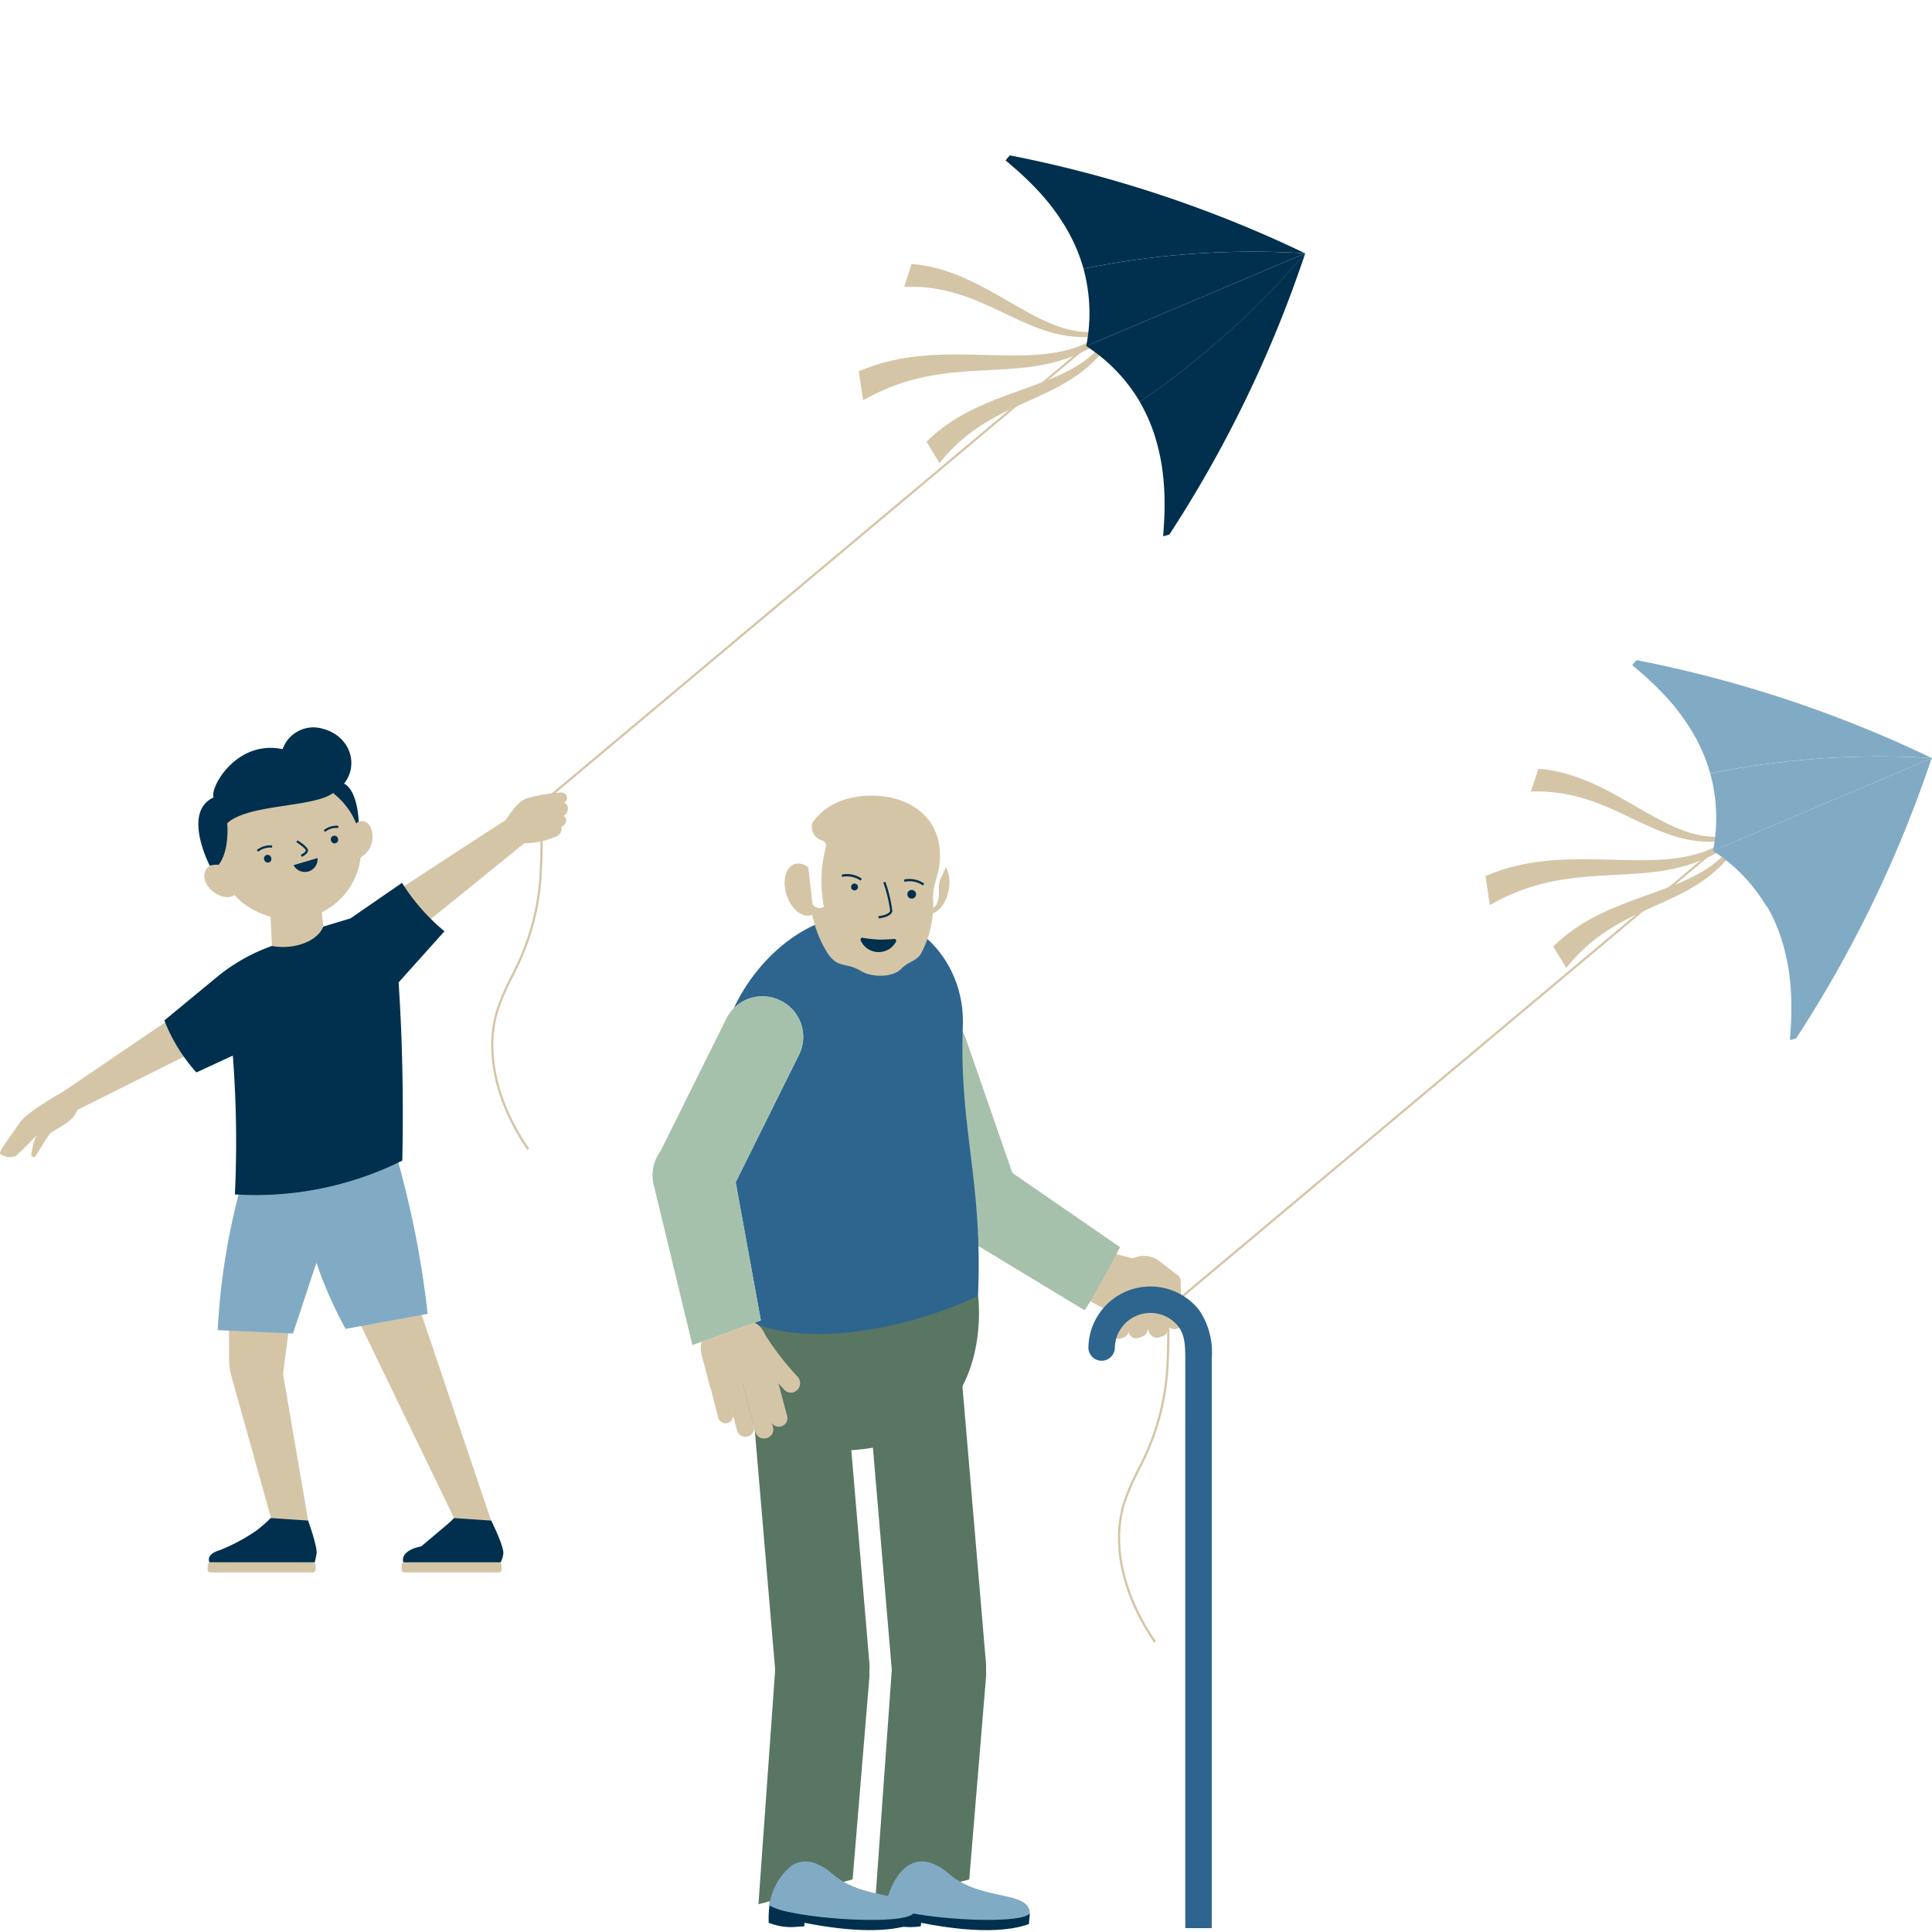 <?xml version="1.0" encoding="UTF-8"?>
<svg xmlns="http://www.w3.org/2000/svg" width="212.001" height="212" viewBox="0 0 212.001 212">
  <rect x="0" y="0" width="212.001" height="212" fill="#808080" stroke="none"/>
  <g id="Gruppe_872" data-name="Gruppe 872" transform="translate(-854 -14240)">
    <rect id="Rechteck_404" data-name="Rechteck 404" width="212" height="212" transform="translate(854 14240)" fill="#fff"></rect>
    <g id="DNGB-bewertungskriterium-FSB-soziales-web" transform="translate(853.992 14257.051)">
      <path id="Pfad_758" data-name="Pfad 758" d="M188.962,305.414l.106.011a5.132,5.132,0,0,1,4.691,5.537l-1.835,22.12L181.59,335.8l1.835-25.7a5.132,5.132,0,0,1,5.537-4.691" transform="translate(-85.56 -143.9)" fill="#597662"></path>
      <path id="Pfad_759" data-name="Pfad 759" d="M169.558,310.961l-1.835,22.12-.989.264-5.415,1.428-2.655.693-1.274.338,1.835-25.7v-.011a5.125,5.125,0,0,1,4.537-4.664,4.8,4.8,0,0,1,.994-.016l.111.011a5.121,5.121,0,0,1,4.685,4.8s.011.011,0,.016a4.141,4.141,0,0,1,0,.724" transform="translate(-74.157 -143.9)" fill="#597662"></path>
      <path id="Pfad_760" data-name="Pfad 760" d="M188.566,290.467l-.106.011a5.132,5.132,0,0,1-5.706-4.484l-2.644-31.126L190.4,253.63l2.644,31.126a5.132,5.132,0,0,1-4.484,5.706" transform="translate(-84.862 -119.508)" fill="#597662"></path>
      <path id="Pfad_761" data-name="Pfad 761" d="M168.861,285.839s.011.011,0,.016a5.13,5.13,0,0,1-4.495,4.622l-.1.011a5.146,5.146,0,0,1-5.711-4.474l-.026-.286v-.011L156.248,258.9l-.338-4.019,7.551-.9,2.745-.328.677,7.948,1.967,23.178a4.564,4.564,0,0,1,.011,1.073" transform="translate(-73.459 -119.518)" fill="#597662"></path>
      <path id="Pfad_762" data-name="Pfad 762" d="M187.6,365.854a7.816,7.816,0,0,1-3.9-.4v-.9l4.114-.513-.217,1.814Z" transform="translate(-86.554 -171.532)" fill="#00304d"></path>
      <path id="Pfad_763" data-name="Pfad 763" d="M183.69,363.757c7.308,1.941,12.739,2.173,15.769,1.058l.1-1.142-15.748-1.322Z" transform="translate(-86.549 -170.736)" fill="#00304d"></path>
      <path id="Pfad_764" data-name="Pfad 764" d="M183.85,358.849c2.306,1.417,14.484,2.253,15.78.888,0-2.591-5.32-1.322-8.81-4.326-4.844-4.167-6.869,2.168-6.97,3.437" transform="translate(-86.624 -166.807)" fill="#81abc4"></path>
      <path id="Pfad_765" data-name="Pfad 765" d="M163.614,364.05l-.069.576-.1.862-.042.381c-.238.011-.465.026-.7.037a6.46,6.46,0,0,1-3.2-.439v-.9l2.179-.27h.011l.809-.1,1.116-.138Z" transform="translate(-75.151 -171.537)" fill="#00304d"></path>
      <path id="Pfad_766" data-name="Pfad 766" d="M175.37,363.667l-.1,1.148c-2.448.9-6.488.92-11.824-.138l-.809-.174c-1-.212-2.046-.465-3.136-.751l.085-.973c0-.037.011-.058.011-.1l.026-.328h.037l2.76.238,12.956,1.079Z" transform="translate(-75.151 -170.736)" fill="#00304d"></path>
      <path id="Pfad_767" data-name="Pfad 767" d="M175.445,359.738c-.931.973-7.366.825-11.824.153-.354-.053-.7-.111-1.021-.169-.3-.053-.576-.111-.836-.169h-.011a7.7,7.7,0,0,1-2.094-.7c0-.037.011-.058.011-.1.016-.1.037-.2.058-.328a.2.2,0,0,0,.016-.053,6.621,6.621,0,0,1,2.406-3.934c1.089-.677,2.57-.666,4.474.978a8.314,8.314,0,0,0,1.185.836c3.395,1.941,7.636,1.174,7.636,3.49" transform="translate(-75.226 -166.807)" fill="#81abc4"></path>
      <path id="Pfad_768" data-name="Pfad 768" d="M235.953,277.445l.206-.137c-3.548-5.182-4.77-10.735-3.347-15.235a24.691,24.691,0,0,1,1.544-3.559c.264-.539.545-1.095.8-1.65a26.871,26.871,0,0,0,2.263-8.223,54.669,54.669,0,0,0,.217-5.489v-.682h-.243v.687c-.016,1.793-.026,3.649-.222,5.463a26.58,26.58,0,0,1-2.242,8.149c-.254.55-.529,1.105-.793,1.645a25.838,25.838,0,0,0-1.56,3.591c-1.444,4.574-.212,10.206,3.379,15.447" transform="translate(-109.304 -114.25)" fill="#d5c5a7"></path>
      <rect id="Rechteck_138" data-name="Rechteck 138" width="77.455" height="0.243" transform="translate(128.689 125.929) rotate(-39.98)" fill="#d5c5a7"></rect>
      <path id="Pfad_769" data-name="Pfad 769" d="M338.335,134.742c-6.33.27-11.692-6.816-19.825-7.472l-.83,2.5c8.958-.28,12.961,5.928,20.523,5.51l.137-.534Z" transform="translate(-149.684 -59.969)" fill="#d5c5a7"></path>
      <path id="Pfad_770" data-name="Pfad 770" d="M341.622,143.835c-4.045,5.225-13.3,4.717-19.3,10.751l1.428,2.343c5.812-7.319,13.448-6.33,18.207-12.628l-.333-.471Z" transform="translate(-151.87 -67.771)" fill="#d5c5a7"></path>
      <path id="Pfad_771" data-name="Pfad 771" d="M334.1,142.83c-6.769,4-16.583-.5-25.843,3.554l.481,3.178c9.635-5.542,17.477-1.2,25.5-6.076l-.148-.656Z" transform="translate(-145.245 -67.3)" fill="#d5c5a7"></path>
      <path id="Pfad_772" data-name="Pfad 772" d="M379.494,125.07a93.231,93.231,0,0,1-18.149,16.293h0a18.446,18.446,0,0,0-5.886-6.118Z" transform="translate(-167.486 -58.932)" fill="#81abc4"></path>
      <path id="Pfad_773" data-name="Pfad 773" d="M384.729,124.871a134.724,134.724,0,0,1-14.9,30.845,4.683,4.683,0,0,1-.687.19s.021-.354.069-1.036c.016-.2.021-.381.032-.576.032-.508.048-1.01.053-1.507v-.545c0-.592-.021-1.179-.058-1.756,0-.053,0-.106-.005-.159-.048-.677-.116-1.333-.212-1.983a.1.1,0,0,0-.005-.037c-.09-.619-.211-1.216-.349-1.809l-.048-.206c-.143-.587-.307-1.158-.492-1.719a.029.029,0,0,0-.011-.026,18.253,18.253,0,0,0-1.544-3.395h0a93.078,93.078,0,0,0,18.149-16.293" transform="translate(-172.721 -58.833)" fill="#81abc4"></path>
      <path id="Pfad_774" data-name="Pfad 774" d="M379.23,124.951a93.085,93.085,0,0,0-24.33,1.692,18.516,18.516,0,0,1,.3,8.482Z" transform="translate(-167.222 -58.813)" fill="#81abc4"></path>
      <path id="Pfad_775" data-name="Pfad 775" d="M371.611,115.491a134.635,134.635,0,0,0-32.405-10.751,3.291,3.291,0,0,0-.476.561s.365.3.539.449c.148.127.291.249.434.375.386.333.756.666,1.116,1.01.132.127.264.249.391.375.423.412.83.836,1.222,1.259.037.042.074.079.111.116.455.5.878,1.015,1.274,1.534a.116.116,0,0,0,.021.026c.381.5.73,1,1.058,1.507.037.058.074.122.116.18.323.508.619,1.026.888,1.549,0,.011.011.016.011.021a18.37,18.37,0,0,1,1.364,3.474,93.085,93.085,0,0,1,24.33-1.692" transform="translate(-159.603 -49.353)" fill="#81abc4"></path>
      <path id="Pfad_776" data-name="Pfad 776" d="M240.757,237.579a.994.994,0,0,1,.592-1.269l.169-.063a.988.988,0,0,1,1.269.592l.682,1.883a.925.925,0,0,1-.55,1.185l-.354.127a.861.861,0,0,1-1.105-.518l-.7-1.941Z" transform="translate(-113.411 -111.289)" fill="#d5c5a7"></path>
      <path id="Pfad_777" data-name="Pfad 777" d="M239.646,240.792a.92.92,0,0,1-.529.486l-.344.122a.862.862,0,0,1-1.015-.323.674.674,0,0,1-.09-.175l-.18-.486-.735-1.93a.913.913,0,0,1-.063-.354.877.877,0,0,1,.09-.4.95.95,0,0,1,.561-.518l.164-.063a.994.994,0,0,1,1.264.576l.1.275.016.032.666,1.75.116.307a.259.259,0,0,1,.016.069.876.876,0,0,1-.032.645" transform="translate(-111.522 -111.715)" fill="#d5c5a7"></path>
      <path id="Pfad_778" data-name="Pfad 778" d="M235.676,240.875a.927.927,0,0,1-.608.9l-.354.127a.822.822,0,0,1-.661-.026.873.873,0,0,1-.444-.487l-.063-.19-.635-1.75a.536.536,0,0,1-.032-.132.99.99,0,0,1,.619-1.142l.174-.058a.977.977,0,0,1,.761.032.988.988,0,0,1,.455.439.835.835,0,0,1,.058.122l.687,1.872a1.288,1.288,0,0,1,.058.291" transform="translate(-109.715 -112.168)" fill="#d5c5a7"></path>
      <path id="Pfad_779" data-name="Pfad 779" d="M232.114,242.056a.647.647,0,0,1-.164.428.764.764,0,0,1-.344.249l-.291.106a.689.689,0,0,1-.9-.381l-.545-1.486a.746.746,0,0,1,.048-.6.856.856,0,0,1,.46-.386l.137-.058a.818.818,0,0,1,.925.249.673.673,0,0,1,.106.19l.518,1.444a.683.683,0,0,1,.042.249" transform="translate(-108.289 -113.027)" fill="#d5c5a7"></path>
      <g id="b" transform="translate(119.531 120.5)">
        <path id="Pfad_780" data-name="Pfad 780" d="M234.919,231.2l.931-.836v-.011c-.1-.063-2.163-1.666-2.337-1.782a2.856,2.856,0,0,0-2.279-.307l-.439.159-2.131-.545c-.851,1.74-1.7,3.5-2.633,5.182.941.508,2.041,1.052,2.142,1.163l-.053.5,2.031,2.115a.668.668,0,0,0,.164-.428l.063.19a.891.891,0,0,0,.444.486.844.844,0,0,0,.661.026l.354-.122a.927.927,0,0,0,.608-.9l.18.486a1.346,1.346,0,0,0,.09.175,13.264,13.264,0,0,0,1.766-1.28c.011,0,.016-.011.026-.026.576-.471,1.132-.989,1.7-1.555.206-.2.412-.412.629-.629l-1.93-2.057Z" transform="translate(-226.03 -227.875)" fill="#d5c5a7"></path>
        <path id="c" d="M237.208,232.465l-.063-1.645a.689.689,0,0,0-.2-.465h0c-.1-.074-2.163-1.676-2.332-1.787a2.844,2.844,0,0,0-2.274-.307l-.439.153-2.136-.545c-.471.957-.936,1.925-1.417,2.882l1.444.444c1.877,2.475,4.728.27,4.728.27l.275.206a.574.574,0,0,1,.222.428l.021.862a1.348,1.348,0,0,0,.439.931,1.317,1.317,0,0,0,.968.344l.206-.011a.632.632,0,0,0,.6-.661l-.042-1.105Z" transform="translate(-227.123 -227.87)" fill="#d5c5a7"></path>
      </g>
      <path id="Pfad_781" data-name="Pfad 781" d="M227.3,242.841a1.453,1.453,0,0,0,1.454-1.454,3.906,3.906,0,0,1,6.938-2.348c.735.957.793,2.041.793,3.575.005,2.834,0,5.669,0,8.5V305.1h2.9V251.117c0-2.834.005-5.674,0-8.509A8.254,8.254,0,0,0,238,237.273a6.81,6.81,0,0,0-12.147,4.114,1.453,1.453,0,0,0,1.454,1.454" transform="translate(-106.414 -110.575)" fill="#2d658e"></path>
      <path id="Pfad_782" data-name="Pfad 782" d="M214.528,217.78l-13.352-9.207a4.412,4.412,0,0,0-6.055,1.491l-.048.074a4.412,4.412,0,0,0,1.491,6.055l14.04,8.493c.185.111,3.712-6.467,3.918-6.906" transform="translate(-91.613 -97.978)" fill="#a6c1ab"></path>
      <path id="Pfad_783" data-name="Pfad 783" d="M195.315,201.641l-.085.032a4.411,4.411,0,0,1-5.611-2.723l-5.378-15.5a4.411,4.411,0,0,1,2.723-5.611l.085-.032a4.411,4.411,0,0,1,5.611,2.723l5.378,15.5a4.411,4.411,0,0,1-2.723,5.611" transform="translate(-86.694 -83.664)" fill="#a6c1ab"></path>
      <path id="Pfad_784" data-name="Pfad 784" d="M177.855,199.346c-.016.37-.032.761-.058,1.148a49.274,49.274,0,0,1-15.4,3.353,34.928,34.928,0,0,1-11.554-1.375l-.053-1.428L150.3,188.6l-.624-16.234c.9-6.827,7.557-14.891,15.462-14.891h.28c6.113,0,11.015,5.558,10.767,12.237-.423,11.332,2.216,16.991,1.666,29.634" transform="translate(-70.524 -74.198)" fill="#2d658e"></path>
      <path id="Pfad_785" data-name="Pfad 785" d="M164.658,253.582a29.347,29.347,0,0,1-5.066-.143c-.323-.026-.65-.069-.978-.111a7.087,7.087,0,0,1-4.585-2.438c-3.718-4.315-2.734-12.67-2.734-12.67.069.053.137.1.2.137,3.025,2.152,7.34,2.729,11.808,2.406a44.666,44.666,0,0,0,15.261-4.1s2.173,15.922-13.9,16.927" transform="translate(-71.229 -111.512)" fill="#597662"></path>
      <path id="Pfad_786" data-name="Pfad 786" d="M154.964,242.645a.076.076,0,0,0,.016-.011.977.977,0,0,1,1.385.386,30.806,30.806,0,0,0,3.961,5.256,1.042,1.042,0,0,1-.021,1.433l-.016.016a.975.975,0,0,1-1.428-.032,32.313,32.313,0,0,1-4.188-5.489,1.181,1.181,0,0,1,.286-1.565" transform="translate(-72.794 -114.255)" fill="#d5c5a7"></path>
      <path id="Pfad_787" data-name="Pfad 787" d="M156.893,246.55h.016a.922.922,0,0,1,1.137.656l1.93,7.282a.929.929,0,0,1-.661,1.137H159.3a.922.922,0,0,1-1.137-.656l-1.93-7.282a.929.929,0,0,1,.661-1.137" transform="translate(-73.596 -116.156)" fill="#d5c5a7"></path>
      <path id="Pfad_788" data-name="Pfad 788" d="M153.807,248.977h.021a.956.956,0,0,1,1.2.64l1.93,7.282a.96.96,0,0,1-.714,1.153h-.021a.956.956,0,0,1-1.2-.64l-1.93-7.282a.96.96,0,0,1,.714-1.153" transform="translate(-72.118 -117.299)" fill="#d5c5a7"></path>
      <path id="Pfad_789" data-name="Pfad 789" d="M149.944,248.64h.021a.936.936,0,0,1,1.158.65l1.93,7.282a.94.94,0,0,1-.677,1.142h-.016a.936.936,0,0,1-1.158-.65l-1.93-7.282a.94.94,0,0,1,.677-1.142" transform="translate(-70.317 -117.141)" fill="#d5c5a7"></path>
      <path id="Pfad_790" data-name="Pfad 790" d="M147.243,250.814h.016a.821.821,0,0,1,1.01.582l1.253,4.86a.829.829,0,0,1-.587,1.01h-.016a.821.821,0,0,1-1.01-.582l-1.253-4.86a.826.826,0,0,1,.587-1.01" transform="translate(-69.086 -118.167)" fill="#d5c5a7"></path>
      <rect id="Rechteck_139" data-name="Rechteck 139" width="4.802" height="4.981" transform="translate(76.823 126.025) rotate(-14.86)" fill="#a0bdd2"></rect>
      <path id="Pfad_791" data-name="Pfad 791" d="M147.444,249.417h.016a.837.837,0,0,0,.587-1.015l.079.291a.929.929,0,0,0,1.137.661h.016a.937.937,0,0,0,.661-1.142l.074.27a.929.929,0,0,0,1.137.661h.016a.937.937,0,0,0,.661-1.142.929.929,0,0,0,1.137.661h.016a.937.937,0,0,0,.661-1.142l-.492-1.846-.085-.328-.487-1.84a2.744,2.744,0,0,0-3.353-1.946l-1.772.471a2.74,2.74,0,0,0-1.946,3.353l.487,1.84.09.328.338,1.28a.825.825,0,0,0,1.01.587" transform="translate(-68.515 -113.777)" fill="#d5c5a7"></path>
      <path id="Pfad_792" data-name="Pfad 792" d="M138.589,197.594l-.079-.037a4.417,4.417,0,0,1-1.988-5.912l7.3-14.7a4.412,4.412,0,0,1,5.907-1.988l.079.037a4.417,4.417,0,0,1,1.988,5.912l-7.3,14.7a4.417,4.417,0,0,1-5.912,1.988" transform="translate(-64.107 -82.224)" fill="#e7edf2"></path>
      <path id="Pfad_793" data-name="Pfad 793" d="M139.791,226.31l7.509-2.7-3.057-16.784a4.41,4.41,0,0,0-5.166-3.49l-.09.016a4.408,4.408,0,0,0-3.49,5.166l4.289,17.789Z" transform="translate(-63.802 -95.773)" fill="#e7edf2"></path>
      <path id="Pfad_794" data-name="Pfad 794" d="M138.589,197.594l-.079-.037a4.417,4.417,0,0,1-1.988-5.912l7.3-14.7a4.412,4.412,0,0,1,5.907-1.988l.079.037a4.417,4.417,0,0,1,1.988,5.912l-7.3,14.7a4.417,4.417,0,0,1-5.912,1.988" transform="translate(-64.107 -82.224)" fill="#a6c1ab"></path>
      <path id="Pfad_795" data-name="Pfad 795" d="M139.791,226.31l7.509-2.7-3.057-16.784a4.41,4.41,0,0,0-5.166-3.49l-.09.016a4.408,4.408,0,0,0-3.49,5.166l4.289,17.789Z" transform="translate(-63.802 -95.773)" fill="#a6c1ab"></path>
      <path id="Pfad_796" data-name="Pfad 796" d="M193.65,146.71a.424.424,0,0,1-.058-.026,1.275,1.275,0,0,0-1.375.344l-.407,5.066a.966.966,0,0,0,.137.085c.857.439,1.93-.434,2.4-1.941s.159-3.094-.7-3.527" transform="translate(-90.375 -69.075)" fill="#d5c5a7"></path>
      <path id="Pfad_797" data-name="Pfad 797" d="M193.758,144.344a10.289,10.289,0,0,0,.746-1.692,8.291,8.291,0,0,0,.016-2.02c-.439-2.538-1.671-2.866-2.21-2.782.143.5,1.121,1.343.862,1.756a1.257,1.257,0,0,1-.635.534.649.649,0,0,0-.3.746,18.564,18.564,0,0,1,.159,6.51c.28.312.751.116.962-.275a2.952,2.952,0,0,0,.238-1.375,4,4,0,0,1,.159-1.407" transform="translate(-90.568 -64.948)" fill="#fff"></path>
      <path id="Pfad_798" data-name="Pfad 798" d="M180.9,144.177a7.177,7.177,0,0,1,.354-2.136,8.777,8.777,0,0,0,.418-2.628c0-4.225-3.363-6.563-7.509-6.563s-7.509,2.337-7.509,6.563a9.24,9.24,0,0,0,.772,3.585c-.011.1-.026.19-.032.28a12.836,12.836,0,0,0,2.02,6.986c1.19,1.608,1.883.809,3.622,1.851,1.227.73,3.5.672,4.379-.243s1.629-.777,2.2-1.724a11.539,11.539,0,0,0,1.3-5.97" transform="translate(-78.52 -62.598)" fill="#d5c5a7"></path>
      <path id="Pfad_799" data-name="Pfad 799" d="M166.781,144.568a9.114,9.114,0,0,1-.962-1.692c-.063-.566-.021-1.364-.021-2.02,0-2.364.8-2.612,1.5-2.528a1.58,1.58,0,0,0,.238,1.5,1.6,1.6,0,0,0,.814.534.6.6,0,0,1,.386.746,14.552,14.552,0,0,0-.206,6.51.9.9,0,0,1-1.243-.275,2.4,2.4,0,0,1-.312-1.375,3.154,3.154,0,0,0-.2-1.407" transform="translate(-78.112 -65.172)" fill="#fff"></path>
      <path id="Pfad_800" data-name="Pfad 800" d="M163.8,147.032a.582.582,0,0,1,.069-.021,1.6,1.6,0,0,1,1.56.375l.571,5.092a1.424,1.424,0,0,1-.153.085c-.952.423-2.184-.476-2.745-2s-.249-3.1.709-3.527" transform="translate(-76.717 -69.234)" fill="#d5c5a7"></path>
      <path id="Pfad_801" data-name="Pfad 801" d="M182.3,154.758c.148-.016,1.428-.159,1.507-.825a15.657,15.657,0,0,0-.761-3.183l-.233.074a15.374,15.374,0,0,1,.751,3.078c-.048.4-.968.582-1.29.613l.021.243Z" transform="translate(-85.88 -71.032)" fill="#00304d"></path>
      <path id="Pfad_802" data-name="Pfad 802" d="M176.535,152.046a.376.376,0,1,1,.005,0" transform="translate(-82.762 -71.392)" fill="#00304d"></path>
      <path id="Pfad_803" data-name="Pfad 803" d="M189.239,152.993a.477.477,0,1,1-.375-.561.48.48,0,0,1,.375.561" transform="translate(-88.719 -71.821)" fill="#00304d"></path>
      <path id="Pfad_804" data-name="Pfad 804" d="M174.7,149.462a2.606,2.606,0,0,1,2.031.4l.148-.2a2.82,2.82,0,0,0-2.21-.449Z" transform="translate(-82.299 -70.288)" fill="#00304d"></path>
      <path id="Pfad_805" data-name="Pfad 805" d="M187.642,150.472a2.6,2.6,0,0,1,2.031.4l.148-.2a2.825,2.825,0,0,0-2.21-.449Z" transform="translate(-88.396 -70.764)" fill="#00304d"></path>
      <path id="Pfad_806" data-name="Pfad 806" d="M178.611,162.671a.214.214,0,0,1,.185-.333,13.707,13.707,0,0,0,1.74.2,15.017,15.017,0,0,0,1.75-.069c.164-.016.259.2.159.344a2.158,2.158,0,0,1-3.834-.137" transform="translate(-84.141 -76.491)" fill="#00304d"></path>
      <path id="Pfad_807" data-name="Pfad 807" d="M78.43,144.367s13.775-9.021,13.934-9.069,1.148-1.962,2.3-2.422a18.736,18.736,0,0,1,3.786-.666.614.614,0,0,1,.423,1.132c.582.143.518,1.169-.09,1.428.524.217.3,1.073-.222,1.19a.936.936,0,0,1-.656,1.105,8.483,8.483,0,0,1-3.4.7l-12.089,9.8-3.982-3.2Z" transform="translate(-36.951 -62.296)" fill="#d5c5a7"></path>
      <path id="Pfad_808" data-name="Pfad 808" d="M56.29,160.631l5.907-.566-.772-8.085-5.494.407Z" transform="translate(-26.35 -71.612)" fill="#d5c5a7"></path>
      <path id="Pfad_809" data-name="Pfad 809" d="M70.17,130.37s1.375.428,1.608,4.077c-.159,3.781-2.988-2.507-2.988-2.507s.333-1.364,1.38-1.571" transform="translate(-32.409 -61.429)" fill="#00304d"></path>
      <path id="Pfad_810" data-name="Pfad 810" d="M44.35,147.3c-.058.021-1.206-.587-1.777.439-.9,1.629,1.861,3.749,3.22,2.708,1.216-1.322-1.438-3.146-1.438-3.146" transform="translate(-19.973 -69.33)" fill="#d5c5a7"></path>
      <path id="Pfad_811" data-name="Pfad 811" d="M73.113,138.647a.851.851,0,0,1,.825-.508,1.015,1.015,0,0,1,.756.412,2.133,2.133,0,0,1,.36,1.348,2.342,2.342,0,0,1-1.586,2.306c-1.216.328-.915-1.444-.772-2.1.063-.286.137-.566.217-.846a4.349,4.349,0,0,1,.2-.613" transform="translate(-34.183 -65.09)" fill="#d5c5a7"></path>
      <path id="Pfad_812" data-name="Pfad 812" d="M45.261,138.977c1.026,4.156,5.632,6.584,9.873,5.531a7.705,7.705,0,0,0,5.484-9.328,7.911,7.911,0,0,0-15.357,3.8" transform="translate(-21.217 -60.93)" fill="#d5c5a7"></path>
      <path id="Pfad_813" data-name="Pfad 813" d="M74.743,143.5a7.737,7.737,0,0,0-.09-2.443l-.243.048a7.549,7.549,0,0,1,.085,2.364l.243.032Z" transform="translate(-35.057 -66.466)" fill="#d5c5a7"></path>
      <path id="Pfad_814" data-name="Pfad 814" d="M43.391,140.629c1.253-1.634.941-4.574.941-4.574a1.693,1.693,0,0,0,.444-1.708,5.273,5.273,0,0,0-1.925-1.126c-3.369,1.528-.677,7-.428,7.5a2.469,2.469,0,0,1,.968-.1" transform="translate(-19.395 -62.772)" fill="#00304d"></path>
      <path id="Pfad_815" data-name="Pfad 815" d="M45.283,150.819l.042-.243a1.542,1.542,0,0,1-1.317-1.264c0-.307.259-.407.471-.439l-.037-.243a.688.688,0,0,0-.682.677,1.788,1.788,0,0,0,1.523,1.507" transform="translate(-20.615 -70.033)" fill="#d5c5a7"></path>
      <path id="Pfad_816" data-name="Pfad 816" d="M44.686,151.274a1.34,1.34,0,0,1,1.089-.074l.106-.222a1.607,1.607,0,0,0-1.3.074l.111.217Z" transform="translate(-21.002 -71.091)" fill="#d5c5a7"></path>
      <path id="Pfad_817" data-name="Pfad 817" d="M75.654,140.624a1.074,1.074,0,0,0-.254-.9.613.613,0,0,0-.46-.143l.042.243-.021-.122.021.122a.327.327,0,0,1,.254.085.884.884,0,0,1,.169.7Z" transform="translate(-35.307 -65.766)" fill="#d5c5a7"></path>
      <path id="Pfad_818" data-name="Pfad 818" d="M44.3,126.392c-.481-.973,2.438-6.372,7.567-5.3a3.587,3.587,0,0,1,4.426-2.232c3.585.952,4.32,5.309.925,7.171-2.348,1.47-9.164,1.105-11.438,3.194L44.3,126.4Z" transform="translate(-20.847 -55.939)" fill="#00304d"></path>
      <path id="Pfad_819" data-name="Pfad 819" d="M67.338,139.776a1.948,1.948,0,0,1,1.433-.423l.026-.243a2.253,2.253,0,0,0-1.608.471l.148.2Z" transform="translate(-31.655 -65.542)" fill="#00304d"></path>
      <path id="Pfad_820" data-name="Pfad 820" d="M53.443,143.871a2.079,2.079,0,0,1,1.518-.449l.026-.243a2.339,2.339,0,0,0-1.687.5l.148.2Z" transform="translate(-25.11 -67.458)" fill="#00304d"></path>
      <path id="Pfad_821" data-name="Pfad 821" d="M68.667,141.671a.4.4,0,1,0,.761-.222.391.391,0,0,0-.492-.264.4.4,0,0,0-.27.492" transform="translate(-32.344 -66.517)" fill="#00304d"></path>
      <path id="Pfad_822" data-name="Pfad 822" d="M54.842,145.758a.4.4,0,0,0,.492.27.391.391,0,0,0,.264-.492.4.4,0,1,0-.761.222" transform="translate(-25.827 -68.441)" fill="#00304d"></path>
      <path id="Pfad_823" data-name="Pfad 823" d="M63.553,145.81a1.4,1.4,0,0,1-2.633.777l2.639-.777Z" transform="translate(-28.701 -68.704)" fill="#00304d"></path>
      <path id="Pfad_824" data-name="Pfad 824" d="M62.087,143.944c.079-.037.777-.365.687-.777-.074-.365-.973-.936-1.148-1.047l-.127.206c.407.254,1,.7,1.036.888.032.159-.307.391-.55.5l.1.222Z" transform="translate(-28.974 -66.966)" fill="#00304d"></path>
      <path id="Pfad_825" data-name="Pfad 825" d="M73.925,239.49l10.814,22.363,4.077.386-8.17-24.219s-5.092-.042-6.726,1.47" transform="translate(-34.826 -112.153)" fill="#d5c5a7"></path>
      <path id="Pfad_826" data-name="Pfad 826" d="M47.525,240.25v4.918a7.691,7.691,0,0,0,.28,2.057l4.331,15.5c-.09,1.74,2.6,3.057,4.093.4l-2.776-16.208.841-6.478-6.774-.185Z" transform="translate(-22.387 -113.204)" fill="#d5c5a7"></path>
      <path id="Pfad_827" data-name="Pfad 827" d="M56.015,219.7a45.24,45.24,0,0,0,3.2,7.25l9.006-1.645a105.951,105.951,0,0,0-3.31-16.938L47.5,212.1A74.461,74.461,0,0,0,45.18,227.09l8.26.365,2.57-7.752Z" transform="translate(-21.284 -98.182)" fill="#81abc4"></path>
      <path id="Pfad_828" data-name="Pfad 828" d="M50.166,282.76c-.074,0-.3.275-.365.333-.143.127-.286.254-.434.381-.28.243-.566.476-.862.7a20.188,20.188,0,0,1-3.9,2.084c-.042.016-.079.037-.122.053,0,0-1.465.354-1.079,1.317H54.957s.053-.185.2-.915-.925-3.675-.925-3.675l-4.051-.275" transform="translate(-20.416 -133.234)" fill="#00304d"></path>
      <path id="Pfad_829" data-name="Pfad 829" d="M54.644,293.07H43.4a.3.3,0,0,1-.3-.3v-.5a.3.3,0,0,1,.3-.3H54.644a.3.3,0,0,1,.3.3v.5a.3.3,0,0,1-.3.3" transform="translate(-20.304 -137.574)" fill="#d5c5a7"></path>
      <path id="Pfad_830" data-name="Pfad 830" d="M85.626,285.879s-2.332.365-1.962,1.756H94.331a2.482,2.482,0,0,0,.3-.915c.148-.73-1.317-3.675-1.317-3.675l-4.051-.275c-.074,0-.3.275-.365.333-.143.127-.286.254-.434.381" transform="translate(-39.399 -133.239)" fill="#00304d"></path>
      <path id="Pfad_831" data-name="Pfad 831" d="M94.015,293.07H83.661a.3.3,0,0,1-.3-.3v-.5a.3.3,0,0,1,.3-.3H94.015a.3.3,0,0,1,.3.3v.5a.3.3,0,0,1-.3.3" transform="translate(-39.274 -137.574)" fill="#d5c5a7"></path>
      <path id="Pfad_832" data-name="Pfad 832" d="M22.034,174.875,6.826,185.2s-3.881,2.142-4.685,3.384S-.192,191.7.031,191.956a1.763,1.763,0,0,0,1.671.254c.423-.291,2.29-2.237,2.29-2.237a6.788,6.788,0,0,0-.55,2.142c.037.185.4.307.476.09,0,0,1.206-2.015,1.576-2.454s2.559-1.211,3-2.6l18.582-9.3L22.04,174.87Z" transform="translate(0 -82.397)" fill="#d5c5a7"></path>
      <path id="Pfad_833" data-name="Pfad 833" d="M41.624,169.908a122.96,122.96,0,0,1,.227,15.23,36.185,36.185,0,0,0,18.371-3.707c.137-6.684.016-13.215-.407-19.555l5.034-5.611a22.063,22.063,0,0,1-4.659-5.315l-5.653,3.9-2.982.9c-.682,1.7-3.358,2.57-5.642,2.126a20,20,0,0,0-6.15,3.506l-5.653,4.664a18.7,18.7,0,0,0,3.517,5.711l4-1.851Z" transform="translate(-16.068 -71.126)" fill="#00304d"></path>
      <rect id="d" width="77.455" height="0.243" transform="translate(59.91 70.541) rotate(-39.98)" fill="#d5c5a7"></rect>
      <path id="Pfad_834" data-name="Pfad 834" d="M105.893,175.205l.206-.137c-3.548-5.182-4.77-10.735-3.347-15.235a24.694,24.694,0,0,1,1.544-3.559c.264-.539.545-1.095.8-1.65a26.871,26.871,0,0,0,2.263-8.223,54.669,54.669,0,0,0,.217-5.489v-.682h-.243v.687c-.016,1.793-.026,3.649-.222,5.463a26.506,26.506,0,0,1-2.242,8.144c-.254.55-.529,1.105-.793,1.645a25.633,25.633,0,0,0-1.56,3.6c-1.444,4.574-.212,10.206,3.379,15.447" transform="translate(-48.021 -66.075)" fill="#d5c5a7"></path>
      <path id="Pfad_835" data-name="Pfad 835" d="M208.275,30c-6.33.27-11.692-6.816-19.825-7.472l-.83,2.5c8.958-.28,12.961,5.928,20.523,5.51l.137-.534Z" transform="translate(-88.401 -10.616)" fill="#d5c5a7"></path>
      <path id="Pfad_836" data-name="Pfad 836" d="M211.562,39.085c-4.045,5.225-13.3,4.717-19.3,10.751l1.428,2.343c5.812-7.319,13.448-6.33,18.207-12.628l-.333-.471Z" transform="translate(-90.587 -18.414)" fill="#d5c5a7"></path>
      <path id="Pfad_837" data-name="Pfad 837" d="M204.043,38.09c-6.769,4-16.583-.5-25.843,3.554l.481,3.178c9.635-5.542,17.477-1.2,25.5-6.076l-.148-.656Z" transform="translate(-83.962 -17.948)" fill="#d5c5a7"></path>
      <path id="Pfad_838" data-name="Pfad 838" d="M249.434,20.33a93.231,93.231,0,0,1-18.149,16.293h0A18.445,18.445,0,0,0,225.4,30.5Z" transform="translate(-106.202 -9.579)" fill="#00304d"></path>
      <path id="Pfad_839" data-name="Pfad 839" d="M254.665,20.325a134.722,134.722,0,0,1-14.9,30.845,4.683,4.683,0,0,1-.687.19s.021-.354.069-1.036c.016-.2.021-.381.032-.576.032-.508.048-1.01.053-1.507V47.7c0-.592-.021-1.179-.058-1.75a.8.8,0,0,0-.011-.159c-.048-.677-.116-1.333-.212-1.983a.1.1,0,0,0-.005-.037c-.09-.619-.212-1.216-.349-1.809l-.048-.206c-.143-.587-.307-1.158-.492-1.719a.029.029,0,0,0-.011-.026,18.251,18.251,0,0,0-1.544-3.395h0A93.079,93.079,0,0,0,254.649,20.32" transform="translate(-111.433 -9.575)" fill="#00304d"></path>
      <path id="Pfad_840" data-name="Pfad 840" d="M249.171,20.211A93.085,93.085,0,0,0,224.84,21.9a18.516,18.516,0,0,1,.3,8.482Z" transform="translate(-105.939 -9.461)" fill="#00304d"></path>
      <path id="Pfad_841" data-name="Pfad 841" d="M241.556,10.751A134.6,134.6,0,0,0,209.156,0a3.292,3.292,0,0,0-.476.561s.365.3.539.449c.148.127.291.249.434.375.386.333.756.666,1.116,1.01.132.127.264.249.391.375.423.412.83.836,1.222,1.259.037.042.074.079.111.116.449.5.878,1.015,1.274,1.534a.115.115,0,0,0,.021.026c.381.5.73,1,1.058,1.507.037.058.074.122.116.18.323.508.619,1.026.888,1.549,0,.011.011.016.011.021a18.368,18.368,0,0,1,1.364,3.474,93.085,93.085,0,0,1,24.33-1.692" transform="translate(-98.324)" fill="#00304d"></path>
    </g>
  </g>
</svg>
